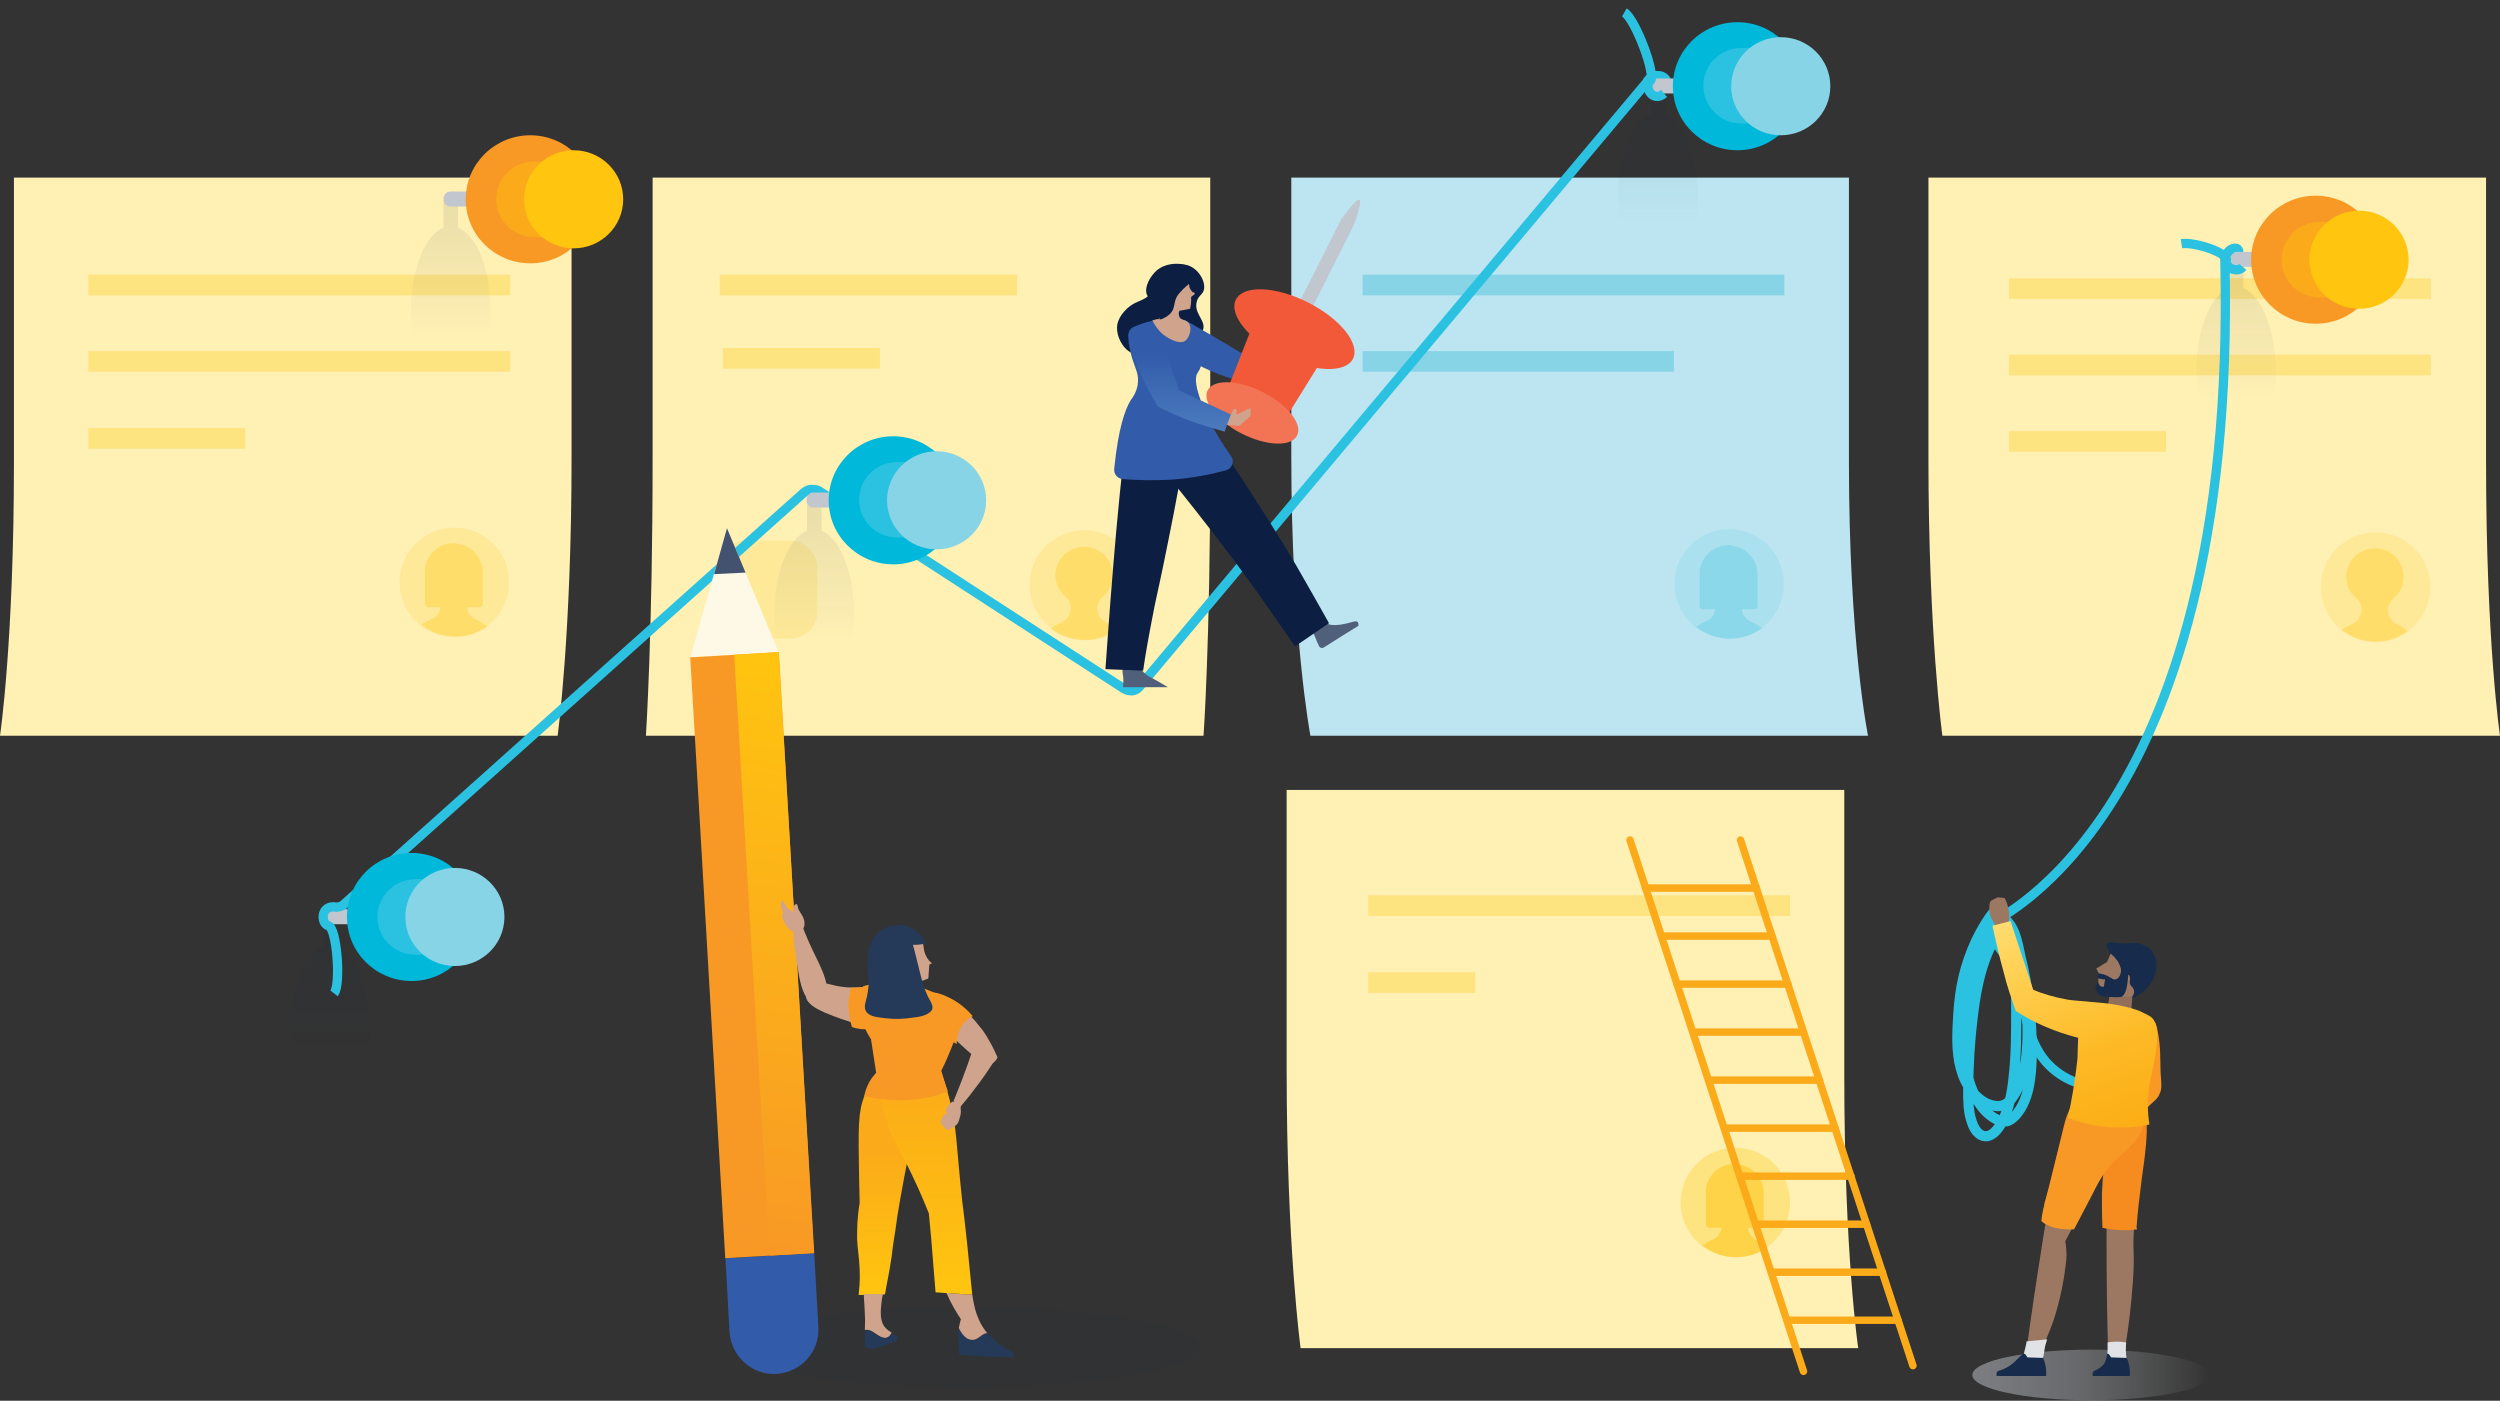 <?xml version="1.0" encoding="utf-8"?>
<!-- Generator: Adobe Illustrator 24.1.2, SVG Export Plug-In . SVG Version: 6.00 Build 0)  -->
<svg version="1.1" id="Layer_1" xmlns="http://www.w3.org/2000/svg" xmlns:xlink="http://www.w3.org/1999/xlink" x="0px" y="0px"
	 viewBox="0 0 484.2 271.3" style="enable-background:new 0 0 484.2 271.3;" xml:space="preserve">
<rect x="0" y="0" width="484.2" height="271.3" fill="#333333" stroke="none"/>
<style type="text/css">
	.st0{fill:#BCE5F1;}
	.st1{fill:#FFF0B3;}
	.st2{fill:#FEE381;}
	.st3{opacity:0.5;fill:#FFC50F;}
	.st4{opacity:0.25;fill:url(#SVGID_1_);}
	.st5{opacity:0.5;fill:#FEE381;}
	.st6{opacity:0.33;fill:#FFC50F;}
	.st7{opacity:0.25;fill:url(#SVGID_2_);}
	.st8{fill:#88D4E7;}
	.st9{opacity:0.25;fill:url(#SVGID_3_);}
	.st10{opacity:0.25;fill:url(#SVGID_4_);}
	.st11{fill:none;stroke:#2BC2E1;stroke-width:1.8;stroke-miterlimit:10;}
	.st12{fill:#0C1F42;}
	.st13{fill:#325BA9;}
	.st14{fill:#51607A;}
	.st15{fill:#CFA38C;}
	.st16{fill:#C1C6CF;}
	.st17{fill:#F15938;}
	.st18{fill:#F37455;}
	.st19{fill:url(#SVGID_5_);}
	.st20{fill:#00B8D9;}
	.st21{fill:#2BC2E1;}
	.st22{opacity:0.25;fill:url(#SVGID_6_);}
	.st23{fill:#F89925;}
	.st24{fill:#FBAA19;}
	.st25{fill:#FFC50F;}
	.st26{fill:none;stroke:#FBAA19;stroke-width:1.441;stroke-linecap:round;stroke-miterlimit:10;}
	.st27{fill:none;stroke:#2BC2E1;stroke-width:1.969;stroke-miterlimit:10;}
	.st28{opacity:0.5;fill:url(#SVGID_7_);enable-background:new    ;}
	.st29{fill:#9C7862;}
	.st30{fill:#172B4D;}
	.st31{fill:#926E5B;}
	.st32{fill:#F68C1F;}
	.st33{fill:url(#SVGID_8_);}
	.st34{fill:#E0E2E5;}
	.st35{opacity:5.000000e-02;fill:#0C1F42;}
	.st36{fill:#FEF9E6;}
	.st37{fill:#43536F;}
	.st38{fill:url(#SVGID_9_);}
	.st39{fill:url(#SVGID_10_);}
	.st40{fill:#253959;}
	.st41{fill:url(#SVGID_11_);}
	.st42{fill:none;stroke:#4169B2;stroke-width:0.216;stroke-miterlimit:10;}
	.st43{fill:url(#SVGID_12_);}
	.st44{opacity:0.33;fill:#88D4E7;}
	.st45{opacity:0.25;fill:#2BC2E1;}
</style>
<g>
	<path class="st0" d="M361.8,142.5h-108c0,0-3.7-19.6-3.7-53.9s0-54.2,0-54.2h108c0,0,0,20.1,0,55.1S361.8,142.5,361.8,142.5z"/>
	<path class="st1" d="M359.9,261.1h-108c0,0-2.7-19.6-2.7-53.9s0-54.2,0-54.2h108c0,0,0,20.1,0,55.1S359.9,261.1,359.9,261.1z"/>
	<rect x="265" y="173.4" class="st2" width="81.7" height="4"/>
	<rect x="265" y="188.3" class="st2" width="20.7" height="4"/>
	<circle id="XMLID_196_" class="st2" cx="336.1" cy="232.9" r="10.6"/>
	<path class="st3" d="M340.3,240.2c-0.9-0.4-1.5-1.1-1.7-2h0c0,0,0-0.4,0-0.4l2.4,0c0.3,0,0.6-0.3,0.6-0.6l0-6.1
		c0-2.5-1.6-4.6-3.9-5.4c0,0,0,0,0,0c0,0-0.1,0-0.1,0c-0.4-0.1-0.9-0.2-1.4-0.3c-3-0.1-5.5,2.1-5.8,5c0,0.3,0,0.5,0,0.6
		c0,0.2,0,4.9,0,5.1c0,0,0,1.1,0,1.1c0,0.3,0.3,0.6,0.6,0.6l2.4,0c0,0,0,0.1,0,0.2c-0.2,0.9-0.8,1.8-1.7,2.1c-0.7,0.3-1.4,0.7-2,1.1
		c1.8,1.4,4.1,2.3,6.6,2.3c2.3,0,4.4-0.7,6.2-2C341.5,240.8,340.8,240.4,340.3,240.2z"/>
	<path class="st1" d="M0,142.5h108c0,0,2.7-19.6,2.7-53.9s0-54.2,0-54.2H2.7c0,0,0,20.1,0,55.1S0,142.5,0,142.5z"/>
	<rect x="17.1" y="53.2" class="st2" width="81.7" height="4"/>
	<rect x="17.1" y="68" class="st2" width="81.7" height="4"/>
	<rect x="17.1" y="82.9" class="st2" width="30.4" height="4"/>
	<linearGradient id="SVGID_1_" gradientUnits="userSpaceOnUse" x1="63.966" y1="204.584" x2="63.966" y2="131.963">
		<stop  offset="0" style="stop-color:#0C1F42;stop-opacity:0"/>
		<stop  offset="1" style="stop-color:#0C1F42"/>
	</linearGradient>
	<path class="st4" d="M65.4,183.4V178h-2.8v5.4c-3.6,1.4-6.3,8.1-6.3,16.1c0,9,3.4,16.4,7.7,16.4s7.7-7.3,7.7-16.4
		C71.6,191.5,68.9,184.8,65.4,183.4z"/>
	<path class="st1" d="M233.1,142.5h-108c0,0,1.3-19.6,1.3-53.9s0-54.2,0-54.2h108c0,0,0,20.1,0,55.1S233.1,142.5,233.1,142.5z"/>
	<rect x="139.4" y="53.2" class="st2" width="57.6" height="4"/>
	<g>
		<circle id="XMLID_195_" class="st5" cx="210" cy="113.3" r="10.6"/>
		<path class="st6" d="M205.5,120.6c-0.7,0.3-1.4,0.7-2,1.1c1.8,1.4,4.1,2.3,6.6,2.3c2.3,0,4.4-0.7,6.2-2c-0.8-0.8-1.4-1.1-2-1.4
			c-1.1-0.5-1.8-1.5-1.8-2.7c0-0.8,0.4-1.7,1-2.2c1.3-1.1,2.1-2.7,2-4.5c-0.1-2.9-2.4-5.2-5.3-5.3c-3.2-0.1-5.8,2.4-5.8,5.5
			c0,1.7,0.8,3.2,2,4.2c0.7,0.6,1,1.4,1,2.2v0C207.3,119.1,206.6,120.1,205.5,120.6z"/>
	</g>
	<path class="st5" d="M153,123.7h-8.5c-2.9,0-5.3-2.4-5.3-5.3V110c0-2.9,2.4-5.3,5.3-5.3h8.5c2.9,0,5.3,2.4,5.3,5.3v8.5
		C158.3,121.4,155.9,123.7,153,123.7z"/>
	<linearGradient id="SVGID_2_" gradientUnits="userSpaceOnUse" x1="157.743" y1="123.996" x2="157.743" y2="51.375">
		<stop  offset="0" style="stop-color:#0C1F42;stop-opacity:0"/>
		<stop  offset="1" style="stop-color:#0C1F42"/>
	</linearGradient>
	<path class="st7" d="M159.1,102.8v-5.4h-2.8v5.4c-3.6,1.4-6.3,8.1-6.3,16.1c0,9,3.4,16.4,7.7,16.4s7.7-7.3,7.7-16.4
		C165.4,110.9,162.7,104.2,159.1,102.8z"/>
	<rect x="263.9" y="53.2" class="st8" width="81.7" height="4"/>
	<rect x="263.9" y="68" class="st8" width="60.3" height="4"/>
	<linearGradient id="SVGID_3_" gradientUnits="userSpaceOnUse" x1="321.08" y1="43.268" x2="321.08" y2="-29.353">
		<stop  offset="0" style="stop-color:#0C1F42;stop-opacity:0"/>
		<stop  offset="1" style="stop-color:#0C1F42"/>
	</linearGradient>
	<path class="st9" d="M322.5,22.1v-5.4h-2.8v5.4c-3.6,1.4-6.3,8.1-6.3,16.1c0,9,3.4,16.4,7.7,16.4s7.7-7.3,7.7-16.4
		C328.7,30.1,326,23.5,322.5,22.1z"/>
	<path class="st1" d="M484.2,142.5h-108c0,0-2.7-19.6-2.7-53.9s0-54.2,0-54.2h108c0,0,0,20.1,0,55.1S484.2,142.5,484.2,142.5z"/>
	<rect x="389.1" y="53.9" class="st2" width="81.7" height="4"/>
	<rect x="389.1" y="68.7" class="st2" width="81.7" height="4"/>
	<rect x="389.1" y="83.5" class="st2" width="30.4" height="4"/>
	<linearGradient id="SVGID_4_" gradientUnits="userSpaceOnUse" x1="433.084" y1="77.018" x2="433.084" y2="4.397">
		<stop  offset="0" style="stop-color:#0C1F42;stop-opacity:0"/>
		<stop  offset="1" style="stop-color:#0C1F42"/>
	</linearGradient>
	<path class="st10" d="M434.5,55.8v-5.4h-2.8v5.4c-3.6,1.4-6.3,8.1-6.3,16.1c0,9,3.4,16.4,7.7,16.4s7.7-7.3,7.7-16.4
		C440.7,63.9,438,57.2,434.5,55.8z"/>
	<path class="st11" d="M63.2,178.2l92.5-82.8c0.5-0.4,1.1-0.7,1.7-0.6l0,0c0.5,0,1,0.1,1.4,0.4l58.9,38.2c0.5,0.3,1.1,0.4,1.6,0.4
		l0,0c0.6-0.1,1.1-0.4,1.4-0.8l98.2-117c0,0,0.7-1.7,2.7-1.3c0,0,0.7,0.1,1.2,0.9"/>
	<g>
		<path class="st12" d="M229.7,51.3c2.1,0.4,3.8,2.9,3.5,4.7c-0.2,1.1-1.1,1.2-1.4,2.4c-0.6,2.1,1.4,3.4,1.3,5
			c-0.3,3.6-10.7,8-14.9,4.3c-1.2-1.1-2.1-3.1-1.8-4.9c0.4-1.8,2-3.4,3.4-4.1c1-0.5,1.7-0.6,2.6-1.4c0.7-0.7,1-1.5,1.2-2
			C224.6,53.4,227.3,50.9,229.7,51.3z"/>
		<path class="st13" d="M229.7,62.1c3.5,2,7,4,10.4,6.1c0.1,0.1,0.3,0.1,0.4,0.1c4-0.8,8.1-1.6,12.1-2.3c0.4-0.1,0.8,0.3,0.7,0.7
			l-0.5,4.1c0,0.2-0.2,0.4-0.4,0.5c-1.7,0.5-3.6,1-5.7,1.4c-2.8,0.5-5.3,0.7-7.5,0.8c-0.1,0-0.1,0-0.2,0c-1.8-0.6-3.9-1.3-6.1-2.4
			c-3-1.5-5.4-3.2-7.3-4.7c-0.3-0.2-0.3-0.7,0-0.9c1.1-1,2.1-2.1,3.2-3.1C229.2,62,229.5,61.9,229.7,62.1z"/>
		<path class="st14" d="M218.3,129.1c-0.2,0-0.5,0-0.7,0.1c-0.3,0.3-0.2,0.9-0.1,1.6c0.1,0.5,0.1,1.3,0,2.3c2.9,0,5.8,0,8.7,0
			c-0.2-0.1-0.6-0.4-1-0.6c-1.5-0.9-2-1.1-2.7-1.5c-0.6-0.4-1.3-1-2.1-2C219.7,129.1,219,129.1,218.3,129.1z"/>
		<path class="st14" d="M254,121.4c0.2,0.5,0.3,1.1,0.6,1.7c0.3,0.8,0.6,1.5,0.9,2.1c0.2,0.3,0.6,0.4,0.9,0.2
			c2.2-1.4,4.4-2.8,6.7-4.2c0-0.2,0-0.5-0.1-0.7c-0.3-0.3-0.9-0.1-1.2,0c-1.4,0.4-3,0.7-4.1,0.5c-0.7-0.1-1.3-0.5-1.8-0.9
			C255.2,120.6,254.6,121,254,121.4z"/>
		<path class="st12" d="M219.9,77.6c0.2-0.2,1.9-2.4,4.6-2.5c2.4-0.1,4.6,1.5,10.3,9.3c2.8,3.8,5.1,7.2,8.8,13.1
			c3.3,5.1,5,7.9,7.5,12.1c2.5,4.3,4.6,8.1,6.3,11.1c-2.2,1.5-4.4,3-6.6,4.5c-3.7-5.5-9.5-13.8-16.1-22.3
			c-5.3-6.8-7.9-10.2-9.5-11.4c-2.5-1.9-4.9-3.2-6-6.3C219,84.6,217.6,80.6,219.9,77.6z"/>
		<path class="st12" d="M222.3,74.9c1.8-0.6,3.9,0.2,5.2,1.4c1,0.9,2.7,3.1,1.3,14.5c-0.2,1.8-0.6,4.5-2.8,15.3
			c-1.2,6-1.5,7.1-2.3,10.9c-1.1,5.5-1.9,10-2.3,12.9c-2.4-0.1-4.9-0.2-7.3-0.3c0.3-3.8,2.2-32.8,4.3-46.5
			C218.6,80.6,219.4,75.9,222.3,74.9z"/>
		<path class="st13" d="M215.8,90.8c-0.1,1,0.6,1.9,1.7,2c2.7,0.2,5.9,0.3,9.4,0.1c4-0.3,7.6-1,10.5-1.8c1.2-0.3,1.8-1.8,1-2.8
			c-1.8-2.5-3.1-4.8-4.1-6.7c0,0-3.7-7.2-2.4-9.3c0.7-1,0.7-1.5,0.9-2.3c0.1-0.2,0.1-0.5,0.1-0.8c0-0.6-0.1-0.8-0.8-3.5
			c-0.6-2-0.6-2.1-0.8-2.4c-0.2-0.3-1-1.3-4.2-1.5c-2.9-0.1-5.5,0.6-7.5,1.5c-0.7,0.3-1.1,1-1.1,1.8c0.1,1.9,0.5,3.3,0.8,4.4
			c0.6,1.9,1.2,2.8,1.1,4.5c-0.1,1.8-1.1,3.1-1.4,3.5C217.9,79.3,216.6,82.9,215.8,90.8z"/>
		<path id="XMLID_194_" class="st15" d="M231.4,56.9c0,0.1-0.1,0.1-0.3,0.3c-0.1,0.1-0.3,0.2-0.4,0.3c0,0.3,0,0.5,0,0.8
			c0,0.5-0.1,1-0.2,1.5c-0.4,0.1-0.9,0.2-1.5,0.3c-0.7,0.1-1.6,0.2-2.8-0.1c-0.5-0.1-1.2-0.3-1.8-0.7c-1.3-0.9-2.4-3-1.5-5
			c0.9-2.1,3.6-3,5.3-2.2c0.2,0.1,1.3,0.6,1.8,1.7c0,0.1,0.1,0.2,0.1,0.2c0.1,0.2,0.1,0.4,0.1,0.5c0.1,0.7,0.2,1.1,0.2,1.2
			c0.2,0.5,0.6,0.9,0.6,0.9C231.2,56.6,231.4,56.7,231.4,56.9z"/>
		<path class="st15" d="M224.3,57.7c0.4,0.9,0.6,1.6,0.6,2.1c0.2,1.3-0.2,1.7-0.3,1.8c-0.1,0.1-0.1,0.1-0.2,0.2
			c-0.2,0-0.4,0-0.6,0.1c-0.2,0-0.4,0.1-0.6,0.1c0.3,0.7,0.9,1.8,2.1,2.8c0.2,0.2,3.1,2.3,4.4,1.1c0.7-0.7,1.5-2.8,0.1-3.7
			c-0.5-0.3-1.2-0.3-1.4-0.9c-0.2-0.5-0.1-1,0.2-1.4C227.3,59.2,225.8,58.5,224.3,57.7z"/>
		<path class="st12" d="M228.5,56.7c-1.5,1.6-0.6,2.9-2,4.2c-0.7,0.6-1.4,0.9-1.9,1c0-0.6-0.1-1.6-0.6-2.5c-0.7-1.4-1.5-1.4-1.9-2.4
			c-0.5-1.5,0.7-3.5,1.9-4.6c1.8-1.5,3.9-1.3,4.3-1.3c0.5,0,2.4,0.2,3.1,1.5c0.1,0.1,0.5,0.9,0.2,1.5c-0.1,0.3-0.4,0.4-0.5,0.4
			C230.2,54.9,229.1,56,228.5,56.7z"/>
		<path class="st16" d="M251.7,58.5l2.4,1.2l8-15.9l0,0c0.2-0.3,1.8-4.8,1.2-5.1c-0.7-0.3-3.4,3.6-3.6,3.9l0,0L251.7,58.5z"/>
		
			<ellipse transform="matrix(0.451 -0.893 0.893 0.451 80.713 258.762)" class="st17" cx="250.6" cy="63.8" rx="5.8" ry="12.7"/>
		<polygon class="st17" points="243.8,60 257.7,67 246.6,84.9 236.1,79.6 		"/>
		<ellipse transform="matrix(0.451 -0.893 0.893 0.451 61.799 260.361)" class="st18" cx="242.4" cy="80" rx="4.5" ry="9.7"/>
		<polygon class="st15" points="236.6,82.2 240,82.5 242.2,80.6 242.2,79 239.5,80.3 239.5,79.2 239,79.2 238.4,80.3 		"/>
		
			<linearGradient id="SVGID_5_" gradientUnits="userSpaceOnUse" x1="5574.211" y1="83.673" x2="5574.211" y2="63.616" gradientTransform="matrix(-1 0 0 1 5802.886 0)">
			<stop  offset="0" style="stop-color:#4B7BBE"/>
			<stop  offset="0.773" style="stop-color:#325BA9"/>
		</linearGradient>
		<path class="st19" d="M224.1,63.6c1.4,4,2.9,8,4.3,12c3.3,1.6,6.7,3.1,10,4.7c-0.8,2-0.5,1.3-1.2,3.3c-1.8-0.5-3.8-1.1-5.9-1.8
			c-2.6-0.9-4.9-2-7-3c-1-1.6-2.1-3.6-3.1-5.8c-1.1-2.5-1.8-4.9-2.3-6.9c-0.3-1.1,0.5-2.1,1.6-2.2L224.1,63.6z"/>
	</g>
	<g>
		<path class="st16" d="M347,18.1v-2.9H321l0,0c-0.8,0-1.3,0.7-1.3,1.5c0,0.8,0.6,1.4,1.4,1.4l0,0L347,18.1z"/>
		<ellipse class="st20" cx="336.5" cy="16.7" rx="12.5" ry="12.4"/>
		<circle class="st21" cx="337.2" cy="16.6" r="7.3"/>
		<rect x="337.2" y="9.3" class="st21" width="9.5" height="14.6"/>
		<ellipse class="st8" cx="344.9" cy="16.7" rx="9.6" ry="9.5"/>
	</g>
	<g>
		<linearGradient id="SVGID_6_" gradientUnits="userSpaceOnUse" x1="87.333" y1="65.252" x2="87.333" y2="-7.369">
			<stop  offset="0" style="stop-color:#0C1F42;stop-opacity:0"/>
			<stop  offset="1" style="stop-color:#0C1F42"/>
		</linearGradient>
		<path class="st22" d="M88.7,44.1v-5.4h-2.8v5.4c-3.6,1.4-6.3,8.1-6.3,16.1c0,9,3.4,16.4,7.7,16.4c4.2,0,7.7-7.3,7.7-16.4
			C95,52.1,92.3,45.5,88.7,44.1z"/>
		<g>
			<path class="st16" d="M113.2,40v-2.9H87.2l0,0c-0.8,0-1.3,0.7-1.3,1.5c0,0.8,0.6,1.4,1.4,1.4l0,0L113.2,40z"/>
			<ellipse class="st23" cx="102.7" cy="38.6" rx="12.5" ry="12.4"/>
			<circle class="st24" cx="103.4" cy="38.6" r="7.3"/>
			<rect x="103.4" y="31.3" class="st24" width="9.5" height="14.6"/>
			<ellipse class="st25" cx="111.1" cy="38.6" rx="9.6" ry="9.5"/>
		</g>
	</g>
	<g>
		<path class="st16" d="M458.9,51.7v-2.9H433l0,0c-0.8,0-1.3,0.7-1.3,1.5s0.6,1.4,1.4,1.4l0,0L458.9,51.7z"/>
		<ellipse class="st23" cx="448.5" cy="50.3" rx="12.5" ry="12.4"/>
		<circle class="st24" cx="449.2" cy="50.3" r="7.3"/>
		<rect x="449.2" y="43" class="st24" width="9.5" height="14.6"/>
		<ellipse class="st25" cx="456.9" cy="50.3" rx="9.6" ry="9.5"/>
	</g>
	<g>
		<path class="st16" d="M183.4,98.3v-2.9h-25.9l0,0c-0.8,0-1.3,0.7-1.3,1.5s0.6,1.4,1.4,1.4l0,0L183.4,98.3z"/>
		<ellipse class="st20" cx="173" cy="96.9" rx="12.5" ry="12.4"/>
		<circle class="st21" cx="173.7" cy="96.8" r="7.3"/>
		<rect x="173.7" y="89.5" class="st21" width="9.5" height="14.6"/>
		<ellipse class="st8" cx="181.4" cy="96.9" rx="9.6" ry="9.5"/>
	</g>
	<g>
		<path class="st16" d="M90.1,179v-2.9H64.2l0,0c-0.8,0-1.3,0.7-1.3,1.5s0.6,1.4,1.4,1.4l0,0L90.1,179z"/>
		<ellipse class="st20" cx="79.7" cy="177.6" rx="12.5" ry="12.4"/>
		<circle class="st21" cx="80.4" cy="177.6" r="7.3"/>
		<rect x="80.4" y="170.3" class="st21" width="9.5" height="14.6"/>
		<ellipse class="st8" cx="88.1" cy="177.6" rx="9.6" ry="9.5"/>
	</g>
	<g>
		<line class="st26" x1="349.3" y1="265.6" x2="315.7" y2="162.7"/>
		<line class="st26" x1="318.7" y1="172" x2="340.2" y2="172"/>
		<line class="st26" x1="321.8" y1="181.3" x2="343.2" y2="181.3"/>
		<line class="st26" x1="324.8" y1="190.6" x2="346.3" y2="190.6"/>
		<line class="st26" x1="327.9" y1="199.9" x2="349.3" y2="199.9"/>
		<line class="st26" x1="330.9" y1="209.2" x2="352.4" y2="209.2"/>
		<line class="st26" x1="334" y1="218.5" x2="355.4" y2="218.5"/>
		<line class="st26" x1="337" y1="227.8" x2="358.5" y2="227.8"/>
		<line class="st26" x1="340.1" y1="237.1" x2="361.5" y2="237.1"/>
		<line class="st26" x1="343.1" y1="246.4" x2="364.6" y2="246.4"/>
		<line class="st26" x1="346.2" y1="255.7" x2="367.6" y2="255.7"/>
		<line class="st26" x1="370.5" y1="264.5" x2="337.1" y2="162.7"/>
	</g>
	<path class="st11" d="M407.7,210.4c-4.5,0.4-9.1-1.7-11.9-5.3c-2.7-3.5-3.4-8-4.4-12.1c-0.5-2.1-1-4.3-1.9-6.3
		c-0.8-1.7-2.6-2.8-2.9-4.8c-0.2-1.6-0.8-3.2-0.8-3.2c-3,0.9,47.9-17.1,45.1-128.8c0,0,0.2-0.7,0.7-1.2c0.6-0.7,2-1,2,0.1"/>
	<path class="st27" d="M388.5,175c-1.3,0.3-2.3,1.5-3.1,2.6c-2.7,3.9-4.6,8.6-5.5,13.5c-0.4,2.3-0.6,4.6-0.7,6.9
		c-0.2,3.4-0.2,6.9,0.9,10c1.1,3.1,3.5,5.9,6.4,6.2c0.5,0.1,1.1,0,1.6-0.2c0.8-0.3,1.4-1,1.9-1.8c2.1-3.1,2.6-7.3,2.7-11.3
		c0.1-5.9-0.5-11.9-1.8-17.6c-0.4-1.7-0.9-3.5-2-4.7c-0.3-0.4-0.7-0.7-1.2-0.7c-0.9,0-1.5,1-2,2c-3.7,8.2-6.5,17.5-5,26.6
		c0.7,4.2,2.6,8.6,6,10.3c0.6,0.3,1.2,0.5,1.8,0.4c0.7-0.1,1.3-0.6,1.8-1.1c2.6-2.8,3.1-7.3,3.2-11.4c0.1-6.6-0.6-13.2-2.2-19.5
		c-0.4-1.6-0.9-3.3-1.7-4.7c-0.3-0.5-0.8-1.1-1.3-1c-0.3,0.1-0.6,0.4-0.8,0.6c-3.4,4.5-4.7,10.7-5.4,16.6c-0.6,4.8-0.9,9.6-0.9,14.4
		c0,2.1,0,4.2,0.7,6.2c0.4,1.2,1.1,2.4,2.2,2.7c1.5,0.4,2.8-1.1,3.6-2.6c1.4-2.6,2-5.7,2.3-8.7c0.5-4.3,0.5-8.6,0.5-12.8
		c0-4.3,0-8.7-0.8-12.9c-0.4-2.2-1.3-4.7-3.2-5.4"/>
	
		<linearGradient id="SVGID_7_" gradientUnits="userSpaceOnUse" x1="6176.015" y1="10.314" x2="6221.941" y2="10.314" gradientTransform="matrix(-1 0 0 -1 6603.978 276.644)">
		<stop  offset="0" style="stop-color:#E0E2E5;stop-opacity:0"/>
		<stop  offset="5.000000e-02" style="stop-color:#DDE0E3;stop-opacity:7.000000e-02"/>
		<stop  offset="0.31" style="stop-color:#D3D7DC;stop-opacity:0.4"/>
		<stop  offset="0.54" style="stop-color:#CDD1D7;stop-opacity:0.66"/>
		<stop  offset="0.74" style="stop-color:#C6C9D1;stop-opacity:0.84"/>
		<stop  offset="0.9" style="stop-color:#C3C7D0;stop-opacity:0.96"/>
		<stop  offset="1" style="stop-color:#C2C6CF"/>
	</linearGradient>
	<ellipse class="st28" cx="405" cy="266.3" rx="23" ry="4.9"/>
	<path class="st29" d="M385.7,177.9c-0.3-0.5-0.4-1.1-0.4-1.8c0-0.7,0-1.4,0.4-1.7c0.4-0.2,0.8-0.4,1.2-0.6c0.1,0,1.1,0.1,1.2,0.1
		c0.5-0.1,1.9,4.6,0.3,5.7c-0.5,0.3-1,0.4-1.6,0.3L385.7,177.9z"/>
	<path class="st23" d="M415.5,197.7l-2.3,0.6l1.6,11.8l-9.4,10.2l2.5,1.7l9.7-9.1c0.3-0.3,0.5-0.6,0.6-0.9c0.6-1.1,0.4-2.2,0.3-3.7
		c-0.1-1.4,0-0.6-0.1-3.4c0-1.9-0.2-3.8-0.6-5.7c-0.1-0.4-0.2-0.7-0.3-1L415.5,197.7z"/>
	<path class="st29" d="M415.2,217.5c0.5,3.3-1.4,13.5-1.9,20.6c-0.3,4.7,0.2,4.3-0.2,10.1c-0.3,4.3-0.8,8.6-1.5,12.9
		c-0.4,0.5-1,0.8-1.6,0.9c-0.4,0.2-0.8,0.2-1.1,0.1c-0.2-0.1-0.5-0.2-0.6-0.3c-0.2-6.5-0.3-13.8-0.3-20.4c0-5.5,0-10.9,0-16.3
		c-1.1,2.3-2.3,4.5-3.5,6.7c-1.5,2.9-3,5.8-4.5,8.6c0.2,1.2,0.3,2.4,0.2,3.6c-0.4,3.9-1.2,7.8-2.4,11.5c0,0-2.3,6.9-3.6,6.8
		c-0.4-0.1-0.7-0.2-1-0.5c-0.3-0.3-0.5-0.6-0.6-1c0.7-5.4,1.9-13.4,2.8-19c0.4-2.8,0.9-5.6,1.4-8.4c0,0,0.3-0.5,3.7-14.8
		c0.4-1.7,1.1-3.4,2-4.9c0.3-0.5,0.6-0.9,1-1.4c5.1-0.4,7-0.6,8-0.8c0.2,0,0.5-0.1,0.9-0.1c0.4-0.1,0.8-0.2,1.1-0.3
		c0.4,0.8,0.7,1.6,0.9,2.5C414.7,214.9,415.2,217,415.2,217.5z"/>
	<path class="st30" d="M409.4,187.3l3.6,6.2l1.3-0.9c1.5-0.9,2.6-2.2,3.1-3.9c0.5-1.4,0.3-3-0.5-4.3c-0.6-0.8-1.4-1.4-2.4-1.6
		c-1.2-0.4-1.5,0-3.8-0.1c-1.6-0.1-2.3-0.4-2.6,0.1c-0.3,0.4,0.2,1.3,0.6,1.9L409.4,187.3z"/>
	<path class="st31" d="M413.1,191.7c-0.2,0.1-0.8,0.2-1.2-0.1c-0.2-0.3-0.3-0.5-0.3-0.9c-0.1-0.3-0.2-0.6-0.2-0.7l-3,0.1
		c0.4,1.8,0.2,3.8-0.5,5.5h4.9L413.1,191.7z"/>
	<path class="st32" d="M413.9,238.1c-2.2,0.3-4.5,0.2-6.7-0.3c-0.1-2.1-0.1-4.3-0.1-6.6c0.1-1.4,0.1-2.8,0.3-4.1l-2.5,4.6
		c-1.1,2.1-2.2,4.2-3.3,6.3c-2.3,0.1-4.6-0.2-6.2-1.5c0.2-1.2,0.4-2.3,0.6-3.5v-0.1v0c0.1-0.2,0.6-1.9,3.7-14.7
		c0.4-1.8,1.1-3.5,2.1-5.1c0.3-0.5,0.6-1,1-1.4l0.2-0.2h0.2c5.2-0.4,7.1-0.6,8-0.8h0.2c0.2,0,0.4-0.1,0.7-0.1
		c0.4-0.1,0.7-0.2,1.1-0.3l0.4-0.1l0.2,0.4c0.2,0.4,0.4,0.9,0.6,1.4c0.2,0.4,0.3,0.8,0.4,1.2c0.3,1.2,0.8,3.3,0.9,3.9
		c0.3,2.1-0.2,6.6-0.9,11.3c-0.4,3.2-0.8,6.5-1,9.4C413.9,237.9,413.9,238,413.9,238.1L413.9,238.1z"/>
	<path class="st23" d="M409.6,224.8c-2.1,2-3.3,4.4-4.6,7c-1.1,2.1-2.2,4.2-3.3,6.3c-2.3,0.1-4.6-0.2-6.2-1.5
		c-0.5-0.4,1.2-5.7,1.3-6.3c0.6-2.4,1.2-4.9,1.8-7.3c0.9-3.2,1.5-7,3.3-9.8c0.3-0.5,0.6-1,1-1.4l0.2-0.2h0.2c5.2-0.4,7.1-0.6,8-0.8
		h0.2c0.2,0,0.4-0.1,0.7-0.1c0.4-0.1,0.7-0.2,1.1-0.3l0.4-0.1l0.2,0.4c0.2,0.4,0.4,0.9,0.6,1.4c0.1,0.4,0.3,0.8,0.4,1.2
		c0.4,1.4,0.5,2.8,0.3,4.3c-0.2,1.2-0.8,2.4-1.6,3.4C412.4,222.3,411,223.6,409.6,224.8z"/>
	<path class="st29" d="M409.8,185.7c0.8,0.9,0.7,1.5,1.4,2.3c0.7,0.7,1.1,0.6,1.3,1.2c0.2,0.6-0.2,0.9,0.1,1.5
		c0.2,0.4,0.4,0.4,0.6,0.8c0.2,0.4,0.2,0.9-0.1,1.3c-0.2,0.3-0.8,0.2-1.9,0.2c-2.5-0.1-2.6-0.1-2.9-0.2c-0.7-0.3-1.4-0.6-2-1.1
		l0.2-3.2l-0.5-0.9l2.1-1.3l0.7-1.6C409.1,185,409.5,185.3,409.8,185.7z"/>
	
		<linearGradient id="SVGID_8_" gradientUnits="userSpaceOnUse" x1="6209.968" y1="106.632" x2="6190.105" y2="52.422" gradientTransform="matrix(-1 0 0 -1 6603.978 276.644)">
		<stop  offset="0" style="stop-color:#FEE381"/>
		<stop  offset="0.3" style="stop-color:#FFCF50"/>
		<stop  offset="0.61" style="stop-color:#FDBA26"/>
		<stop  offset="0.86" style="stop-color:#FCAF17"/>
		<stop  offset="1" style="stop-color:#FBAA19"/>
	</linearGradient>
	<path class="st33" d="M388.1,188.4c-0.9-3.2-1.6-6.3-2.2-9.1l3.5-0.9l4.4,13.3c2.1,0.9,4.4,1.5,6.6,1.9c1.2,0.2,1,0.1,7.3,0.7
		c0,0,4.6,0.5,7.1,1.7c0.6,0.3,1.2,0.6,1.2,0.6l0.5,0.3l0,0c1.2,0.8,1.3,2.6,1.3,3.8c0,3.3-1.1,6.9-1.5,9.6c-0.4,2.5-0.4,5,0,7.5
		c-1.8,0.4-3.6,0.6-5.5,0.6c-3.5,0-7-0.6-10.3-1.9c0.8-3.6,1.4-7.3,1.8-10.9c0.1-1,0.1-0.6,0.1-2c0-0.9,0.1-1.7,0.1-2.6
		c-4.3-1.1-8.4-2.8-12.1-5.2C389.6,193.4,388.7,191,388.1,188.4z"/>
	<path class="st34" d="M411.9,263.3c-0.2-1.1-0.2-2.2-0.1-3.3c-1.2-0.2-2.4-0.2-3.6,0c0,0.4,0,0.9,0,1.3c0,0.7-0.1,1.4-0.1,2.1
		L411.9,263.3L411.9,263.3z"/>
	<path class="st34" d="M396,261.3c0.1-0.7,0.3-1.3,0.5-1.9l-1.9,0.2l-2.1,0.2c0,0.7-0.7,2.7-0.7,3.4h3.8
		C395.8,262.7,395.9,262,396,261.3z"/>
	<path id="_Clipping_Path__2_" class="st30" d="M411.9,263c0.5,1.1,0.7,2.3,0.6,3.5h-7.2V266c0-0.2,0.1-0.4,0.3-0.5
		c0.5-0.2,1.1-0.5,1.5-0.9c1.2-1,0.7-2.6,1.2-2.4c0.3,0.1,0.5,0.7,0.6,0.7l0,0L411.9,263z"/>
	<path id="_Clipping_Path_2_2_" class="st30" d="M395.7,263c0.5,1.1,0.7,2.3,0.6,3.5h-9.6V266c0-0.2,0.1-0.4,0.4-0.5
		c0.7-0.2,1.4-0.5,2-0.9c1.6-1,2.5-2.6,3-2.4c0.3,0.1,0.5,0.7,0.6,0.7l0,0L395.7,263z"/>
	<path class="st30" d="M407.4,188.7c1.3,0.4,1.7,1.1,2.3,1c0.6-0.1,1-0.9,1-1.1c0.2-0.6,0.1-1.3-0.2-1.9l1.7,1
		c0,0.2,0.1,4.9-1.4,5.4c-1,0.1-2.1,0-3.1-0.1h-0.2c-0.6-0.1-1.1-0.4-1.4-0.9c-0.2-0.3-0.3-0.7-0.2-1.1c0.1-0.3,0.2-0.6,0.5-0.8
		c0,0.1,0,0.3,0.1,0.4c0.2,0.4,0.6,0.6,0.9,0.5c0.1,0,0.1-0.1,0.2-0.8c0.1-0.3,0.1-0.5,0.1-0.6c-0.5,0-1-0.1-1.4-0.3
		c-0.1-0.3,0-0.7,0.3-0.9C406.7,188.6,407,188.6,407.4,188.7z"/>
	<g>
		<ellipse class="st35" cx="187" cy="260.9" rx="45.2" ry="7.7"/>
		<g>
			<polygon id="XMLID_192_" class="st36" points="140.8,102.3 150.8,126.3 133.7,127.3 			"/>
			<path class="st13" d="M150.4,266.1L150.4,266.1c4.7-0.3,8.4-4.3,8.1-9.1l-0.8-14.3l-17.2,1l0.8,14.3
				C141.6,262.7,145.7,266.4,150.4,266.1z"/>
			
				<rect x="137.1" y="126.7" transform="matrix(-0.998 5.812226e-02 -5.812226e-02 -0.998 301.821 361.164)" class="st23" width="17.2" height="116.6"/>
			<polygon class="st37" points="138.3,111.2 140.8,102.3 144.4,110.9 			"/>
			
				<linearGradient id="SVGID_9_" gradientUnits="userSpaceOnUse" x1="3469.578" y1="1056.965" x2="3469.578" y2="941.502" gradientTransform="matrix(-0.985 -0.173 -0.173 0.985 3739.956 -200.387)">
				<stop  offset="0" style="stop-color:#F89925"/>
				<stop  offset="1" style="stop-color:#FFC50F"/>
			</linearGradient>
			<polygon class="st38" points="149.1,243.2 157.7,242.7 150.8,126.3 142.2,126.8 			"/>
		</g>
		<path class="st15" d="M170.3,190.6c-4,1-7,0.7-8.9,0.2c-1.4-0.3-3.3-1-4.4,0c-0.6,0.5-1,1.3-0.9,2.2c0.1,0.9,0.8,1.4,1.1,1.7
			c2.4,1.9,9.7,3.9,10.5,4.1c1-1.1,2-2.1,3-3.2C170.6,194,170.4,192.3,170.3,190.6z"/>
		
			<linearGradient id="SVGID_10_" gradientUnits="userSpaceOnUse" x1="2829.436" y1="250.737" x2="2829.436" y2="207.838" gradientTransform="matrix(-1 0 0 1 3003.766 0)">
			<stop  offset="0" style="stop-color:#FFC50F"/>
			<stop  offset="0.663" style="stop-color:#FBAA19"/>
		</linearGradient>
		<path class="st39" d="M166.5,233c0-1.7-0.1-3.2-0.1-4.4c-0.2-10.5-0.2-13.2,1-16.3c0.4-1,1.1-2.6,2.3-4.5
			c4.3,0.6,8.6,1.2,12.9,1.8c-2.1,4.3-4.3,8.6-6.4,12.9c-1.5,7.6-2.4,12.6-2.8,15.9c-0.1,0.6-0.4,2.3-0.7,4.9
			c-0.5,3.5-1,5.5-1.3,7.4c-0.7,0-1.5,0.1-2.3,0.1c-1,0-1.9,0-2.8,0c0.1-1.3,0.3-2.4,0.2-4.9c-0.1-2.6-0.4-3.7-0.5-6
			C166,238.2,166,235.9,166.5,233z"/>
		<path class="st15" d="M171.7,259.1c-1.5,0.3-2.7-1.9-4.2-1.5c0-0.9,0.1-1.9,0-3c0-1.1-0.2-3.1-0.2-4c1.2,0,2.6,0.1,3.7,0
			c0,0.1-0.2,1-0.2,1.1c-0.2,1.7-0.5,3.7,0.4,5.1c0.2,0.3,0.6,0.8,1.5,1.3C172.4,258.7,172.1,259,171.7,259.1z"/>
		<path class="st40" d="M171.7,259.1c0.4-0.1,0.7-0.4,1-0.8c0.3,0.2,0.7,0.3,1.2,0.5c0,0.1,0,0.3-0.1,0.5c-0.1,0.2-0.2,0.3-0.3,0.4
			c-0.8,0.4-1.4,0.6-1.9,0.8c-2.2,0.8-3,0.8-3.4,0.6c-0.3-0.1-0.6-0.2-0.7-0.3c0-0.5,0-1.1,0-1.7c0-0.5,0-0.9,0.1-1.4
			C168.9,257.2,170.1,259.4,171.7,259.1z"/>
		<path class="st40" d="M188.4,259.5c1.1,0.1,1.9-1.3,2.9-1.3c1.6,2,3.6,3.1,4.9,3.7c0,0.3,0.1,0.6,0.1,1c-1.9-0.1-3.9-0.1-5.9-0.2
			c-1.6-0.1-3.1-0.2-4.6-0.3c-0.1-1.5-0.1-3.1-0.2-4.6c0-0.2,0.1-0.4,0.1-0.6C186.4,258.4,187.2,259.5,188.4,259.5z"/>
		<path class="st15" d="M183.3,250.4c1.7,0.2,3.4,0.3,5,0.3c0.4,2.7,1,5.2,2.9,7.5c0,0,0,0,0,0c-1,0-1.8,1.4-2.9,1.3
			c-1.2,0-2-1.1-2.6-2.3c0.1-0.6,0.3-1.2,0.4-1.7C185.3,254.3,184.2,252.5,183.3,250.4z"/>
		
			<linearGradient id="SVGID_11_" gradientUnits="userSpaceOnUse" x1="2824.704" y1="250.711" x2="2824.704" y2="207.373" gradientTransform="matrix(-1 0 0 1 3003.766 0)">
			<stop  offset="0" style="stop-color:#FFC50F"/>
			<stop  offset="1" style="stop-color:#FBAA19"/>
		</linearGradient>
		<path class="st41" d="M182.3,207.6c0.4,1.2,1,3,1.6,5.3c1.5,5.9,1.2,8,2.5,20.1c0.1,0.6,0.7,5.3,1.6,14.7c0.1,1,0.2,2,0.3,3
			c-0.8,0-1.7,0-2.5-0.1c-1.6-0.1-3.1-0.2-4.6-0.3c-0.3-3.3-0.5-6.5-0.8-9.9c-0.2-1.8-0.3-3.6-0.5-5.4c-0.7-1.7-1.7-4.2-3.2-7.3
			c-2.3-4.9-3.5-6.3-4.5-9.3c-0.9-2.5-1.9-6-2.4-10.6c1.9-0.2,4.1-0.4,6.4-0.5C178.4,207.3,180.4,207.4,182.3,207.6z"/>
		<path class="st42" d="M187.1,248.3"/>
		<path class="st15" d="M193.1,204.6c-1.3,2.2-2.9,4.5-4.7,6.8c-0.8,1.1-1.7,2.1-2.5,3.1c-0.4-0.4-0.8-0.9-1.2-1.3
			c1.2-2.9,2.1-5.3,2.7-7c0.7-2.1,1.3-3.9,2.4-4c0.7,0,1.4,0.6,2.1,1.1C192.4,203.8,192.8,204.2,193.1,204.6z"/>
		<path class="st23" d="M174.7,213.1c-2.9,0-5.4-0.3-7.3-0.8c0.1-0.7,0.4-1.7,1-2.8c0.4-0.7,0.9-1.3,1.3-1.7c-0.3-2.2-0.7-4.3-1-6.5
			c-0.7-1.1-1.8-3-2.2-5.6c-0.2-1.2-0.1-2.3,0-3.2c0.2-0.5,0.5-1,0.7-1.5c5.5-1.5,8.8-0.6,10.2-0.1c0,0,0.1,0,0.1,0
			c0.4,0.2,0.7,0.3,0.8,0.3c0.5,0.2,3.3,1.3,5.1,2c0.4,0.1,1.1,0.5,1.8,1.2c0.1,0.1,0.1,0.1,0.1,0.2c0.8,1,0.7,2.4,0.4,4
			c-0.3,1.5-0.8,2.8-1.6,4.8c-0.4,1-1,2.4-1.8,4c0.4,1.3,0.8,2.7,1.3,4C181.4,212.3,178.4,213,174.7,213.1z"/>
		<path class="st15" d="M187.3,196.1c1.1,1,2.1,2.3,3,3.4c1.4,2,2.3,3.9,2.9,5.3c-0.2,0.5-0.7,1.1-1.3,1.3c-1,0.3-2-0.4-3.5-1.7
			c-1-0.9-2.4-2.1-3.7-3.4C184.8,199,185.8,197.2,187.3,196.1z"/>
		<path class="st23" d="M181.4,194.6c-0.4-1.4-1-1.9-0.8-2.2c0.3-0.4,2,0.2,3.2,0.8c1.2,0.6,2.9,1.6,4.6,3.6
			c-0.5,0.2-1.5,0.9-2.3,2.2c-0.8,1.4-0.8,2.7-0.8,3.2c-1.7-0.8-2.4-1.8-2.7-2.3c-0.1-0.2-0.4-1.2-0.9-3.1
			C181.3,195.7,181.6,195.4,181.4,194.6z"/>
		<path class="st23" d="M164.8,191.3c1.5,0,3.3-0.1,5.5-0.7c0.1,1.7,0.3,3.4,0.4,5c-0.9,1.2-1.7,2.5-2.6,3.7c-0.4,0-0.8,0.1-1.4,0
			c-0.7-0.1-1.3-0.2-1.7-0.4c-0.3-1-0.7-2.5-0.7-4.4C164.4,193.2,164.6,192.1,164.8,191.3z"/>
		<path class="st15" d="M179.8,189.5c0.1-0.9,0.1-1.8,0.2-2.7c0.2-0.1,0.3-0.1,0.5-0.2c-0.3-0.3-0.8-0.7-1.1-1.4
			c-0.7-1.2-0.3-2.1-0.9-3c-0.5-0.8-1.4-1.1-2-1.4c-1.6-0.7-3.5-0.5-4.9,0.6c-1.4,1.1-1.9,3-1.8,4.7c0.2,2.1,2.3,3.1,3.1,3.5
			c1.8,0.9,3.6,0.7,4.4,0.6C178.3,190.1,179.2,189.8,179.8,189.5z"/>
		<path class="st40" d="M177.4,180.3c1,0.8,1.9,2,1.7,2.4c-0.1,0.1-0.2,0.1-0.7,0.2c-0.6,0.1-1.2,0.1-1.6,0.1c0.1,0,1.6,6.4,1.8,7
			c0.4,1.4,0.9,2.7,1.6,3.9c0.2,0.3,0.3,0.6,0.4,1c0,0.2,0,0.5-0.1,0.7c-0.7,1.1-2.6,1.4-3.8,1.5c-1.7,0.3-3.5,0.3-5.3,0.1
			c-1.8-0.2-3.2-0.4-3.7-1.4c-0.6-1.1,0.3-2,0.5-4.7c0.2-2-0.3-1.9-0.2-4c0-1.8,0.1-4.3,1.8-6.2c1.2-1.3,2.7-1.6,3-1.6
			C175,178.7,176.8,179.9,177.4,180.3z"/>
		
			<linearGradient id="SVGID_12_" gradientUnits="userSpaceOnUse" x1="2836.354" y1="250.074" x2="2836.354" y2="250.074" gradientTransform="matrix(-1 0 0 1 3003.766 0)">
			<stop  offset="0" style="stop-color:#4169B2"/>
			<stop  offset="1" style="stop-color:#325BA9"/>
		</linearGradient>
		<path class="st43" d="M167.4,250.1"/>
		<path class="st13" d="M184.2,202.8"/>
		<path class="st15" d="M160.1,191.9c0.3-1.7-1.1-4.5-1.9-6.2c-1.1-2.2-2.2-4.6-3-6.9c-0.5,0.1-1.1,0.2-1.5,0.3c-0.2,3,0.4,6,0.9,9
			c0.3,1.9,1.1,6.5,3.8,6.4C159.9,194.6,160,192.7,160.1,191.9z"/>
		<path class="st15" d="M155.3,180.1c0.6-0.4,0.6-1.4,0.4-2c-0.2-0.8-0.8-1.4-1.1-2.1c-0.1-0.3-0.1-1.2-0.6-0.8
			c-0.4,0.3-0.4,1-0.4,1.4c-0.5-0.2-0.9-0.5-1.2-0.9c-0.3-0.3-0.4-0.8-0.7-1.1c-0.5-0.6-0.5,0.8-0.4,1.1c0.1,0.3,0.2,0.6,0.3,0.9
			c0.1,0.2,0,0.3-0.1,0.5c-0.1,0.7,0.3,1.3,0.6,1.9c0.3,0.5,0.6,1,1.2,1.3C153.9,180.5,155,180.7,155.3,180.1z"/>
		<path class="st15" d="M186.4,213.5c-0.5,0.6-0.3,1.2-0.3,1.9c0,0.5-0.2,0.9-0.3,1.4c-0.1,0.3-0.2,0.7-0.5,1
			c-0.4,0.4-1.1,0.8-1.6,1c-0.2,0.1-0.3,0.1-0.5-0.1c-0.2-0.2-0.4-0.5-0.6-0.7c-0.2-0.2-0.4-0.5-0.4-0.7c0-0.4,0.3-0.8,0.5-1.1
			c0.2-0.4,0.4-0.7,0.9-0.4c0-0.1-0.2-0.2-0.3-0.3c-0.1-0.2-0.1-0.3-0.1-0.5c0.1-0.3,0.3-0.7,0.5-0.9c0.4-0.5,0.7-0.9,1.4-0.7"/>
	</g>
	<path class="st11" d="M66.6,175.1c-0.3,0.5-1.2,0.6-1.4,0.6c-3.2-0.6-3.1,3.2-1.6,3.6c1.6,0.3,2.5,11.3,1.1,13.1"/>
	<path class="st11" d="M322.3,18.1c-2.2,1.9-4-1.4-2.7-2.4c1.3-1-2.9-12.1-5-13.3"/>
	<path class="st11" d="M434.4,51.7c-1.1,1.3-3.5,0.1-3.2-1.2c0.4-1.6-6.3-3.7-8.7-3.3"/>
	<g>
		<circle id="XMLID_191_" class="st5" cx="460.1" cy="113.7" r="10.6"/>
		<path class="st6" d="M455.5,120.9c-0.7,0.3-1.4,0.7-2,1.1c1.8,1.4,4.1,2.3,6.6,2.3c2.3,0,4.4-0.7,6.2-2c-0.8-0.8-1.4-1.1-2-1.4
			c-1.1-0.5-1.8-1.5-1.8-2.7c0-0.8,0.4-1.7,1-2.2c1.3-1.1,2.1-2.7,2-4.5c-0.1-2.9-2.4-5.2-5.3-5.3c-3.2-0.1-5.8,2.4-5.8,5.5
			c0,1.7,0.8,3.2,2,4.2c0.7,0.6,1,1.4,1,2.2v0C457.3,119.4,456.6,120.5,455.5,120.9z"/>
	</g>
	<circle id="XMLID_189_" class="st44" cx="334.9" cy="113.1" r="10.6"/>
	<path class="st45" d="M339.1,120.4c-0.9-0.4-1.5-1.1-1.7-2h0c0,0,0-0.4,0-0.4l2.4,0c0.3,0,0.6-0.3,0.6-0.6l0-6.1
		c0-2.5-1.6-4.6-3.9-5.4c0,0,0,0,0,0c0,0-0.1,0-0.1,0c-0.4-0.1-0.9-0.2-1.4-0.3c-3-0.1-5.5,2.1-5.8,5c0,0.3,0,0.5,0,0.6
		c0,0.2,0,4.9,0,5.1c0,0,0,1.1,0,1.1c0,0.3,0.3,0.6,0.6,0.6l2.4,0c0,0,0,0.1,0,0.2c-0.2,0.9-0.8,1.8-1.7,2.1c-0.7,0.3-1.4,0.7-2,1.1
		c1.8,1.4,4.1,2.3,6.6,2.3c2.3,0,4.4-0.7,6.2-2C340.3,121,339.6,120.6,339.1,120.4z"/>
	<circle id="XMLID_151_" class="st5" cx="88" cy="112.8" r="10.6"/>
	<path class="st6" d="M92.2,120c-0.9-0.4-1.5-1.1-1.7-2l0,0c0,0,0-0.4,0-0.4l2.4,0c0.3,0,0.6-0.3,0.6-0.6l0-6.1
		c0-2.5-1.6-4.6-3.9-5.4c0,0,0,0,0,0c0,0-0.1,0-0.1,0c-0.4-0.1-0.9-0.2-1.4-0.3c-3-0.1-5.5,2.1-5.8,5c0,0.3,0,0.5,0,0.6
		c0,0.2,0,4.9,0,5.1c0,0,0,1.1,0,1.1c0,0.3,0.3,0.6,0.6,0.6l2.4,0c0,0,0,0.1,0,0.2c-0.2,0.9-0.8,1.8-1.7,2.1c-0.7,0.3-1.4,0.7-2,1.1
		c1.8,1.4,4.1,2.3,6.6,2.3c2.3,0,4.4-0.7,6.2-2C93.4,120.6,92.8,120.3,92.2,120z"/>
	<rect x="140" y="67.4" class="st2" width="30.4" height="4"/>
</g>
</svg>
